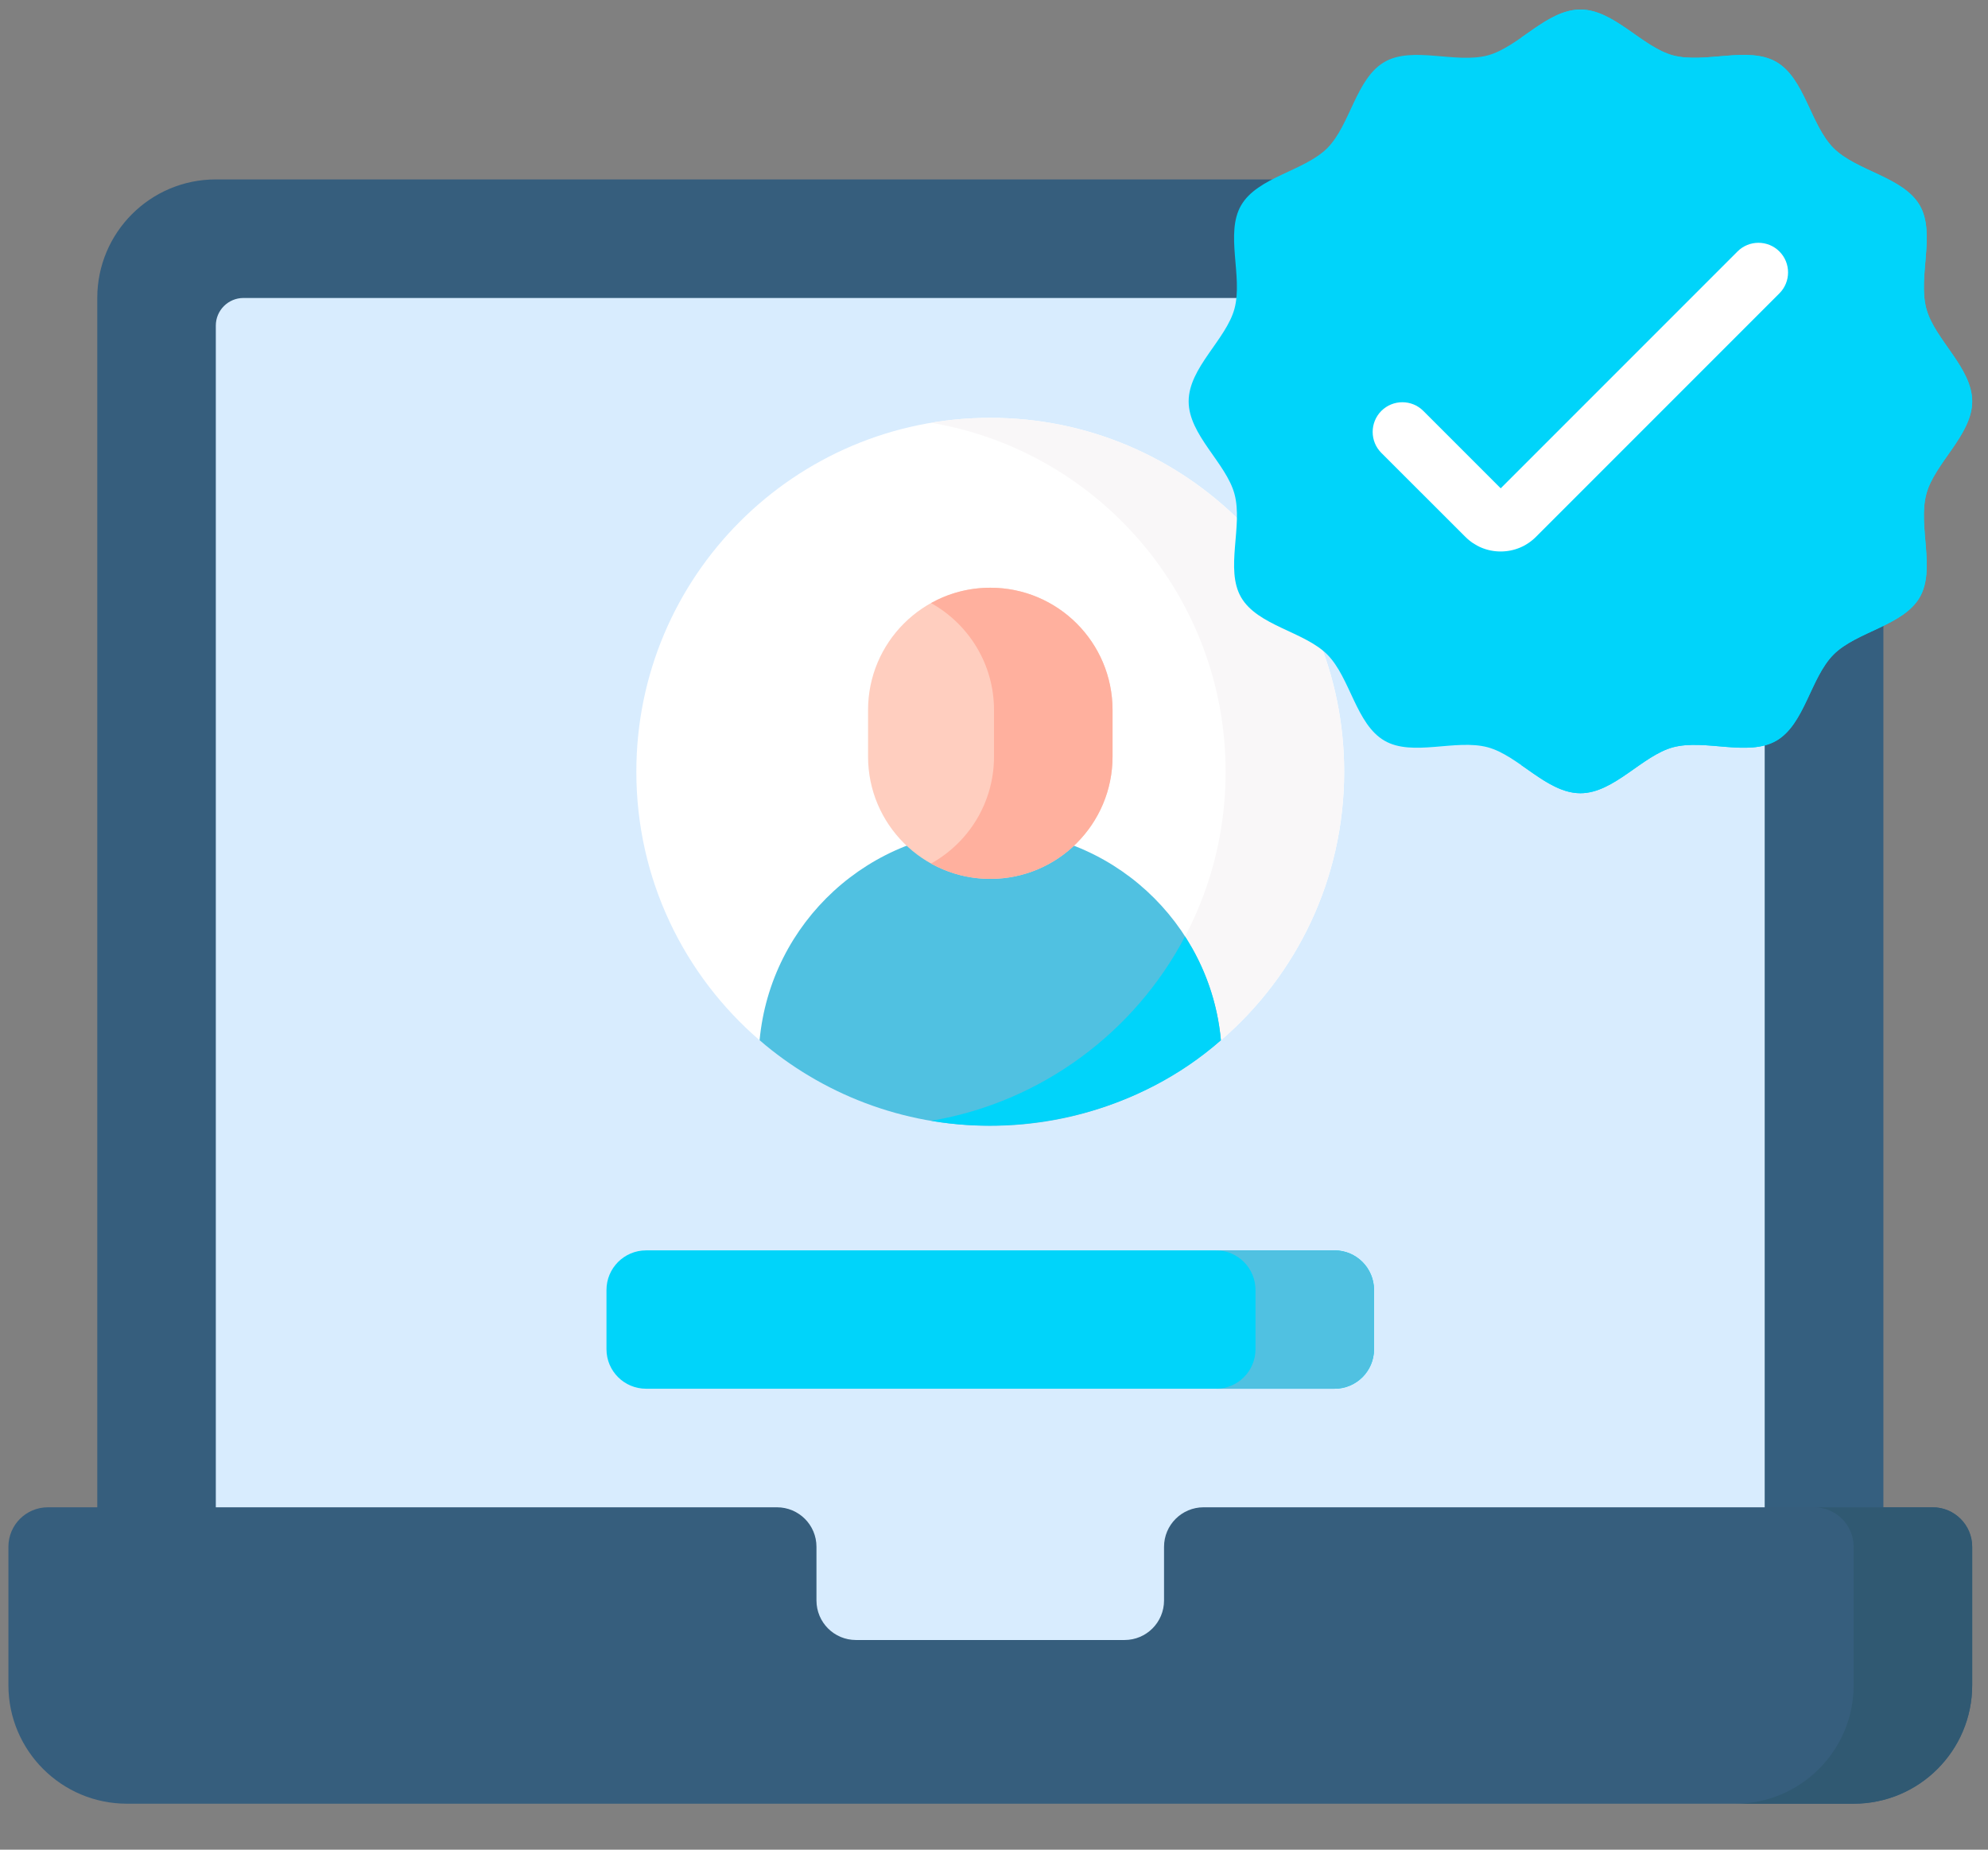 <?xml version="1.0" encoding="UTF-8"?>
<!DOCTYPE svg PUBLIC "-//W3C//DTD SVG 1.1//EN" "http://www.w3.org/Graphics/SVG/1.1/DTD/svg11.dtd">
<!-- Creator: CorelDRAW -->
<svg xmlns="http://www.w3.org/2000/svg" xml:space="preserve" width="215px" height="200px" version="1.1" style="shape-rendering:geometricPrecision; text-rendering:geometricPrecision; image-rendering:optimizeQuality; fill-rule:evenodd; clip-rule:evenodd"
viewBox="0 0 215 200"
 xmlns:xlink="http://www.w3.org/1999/xlink"
 xmlns:xodm="http://www.corel.com/coreldraw/odm/2003">
 <rect x="0" y="0" width="215" height="200" fill="#808080" stroke="none"/>
 <defs>
  <style type="text/css">
   <![CDATA[
    .fil6 {fill:#50C1E1;fill-rule:nonzero}
    .fil7 {fill:#00D4FA;fill-rule:nonzero}
    .fil3 {fill:#305972;fill-rule:nonzero}
    .fil1 {fill:#355F7F;fill-rule:nonzero}
    .fil0 {fill:#365E7D;fill-rule:nonzero}
    .fil2 {fill:#D8ECFE;fill-rule:nonzero}
    .fil5 {fill:#F9F7F8;fill-rule:nonzero}
    .fil9 {fill:#FFB09E;fill-rule:nonzero}
    .fil8 {fill:#FFCEBF;fill-rule:nonzero}
    .fil4 {fill:white;fill-rule:nonzero}
   ]]>
  </style>
 </defs>
 <g id="Слой_x0020_1">
  <path class="fil0" d="M10.52 174.72l0 -142.5c0,-7.08 5.74,-12.82 12.82,-12.82l167.51 0c7.08,0 12.82,5.74 12.82,12.82l0 142.5 -193.15 0z"/>
  <path class="fil1" d="M190.85 19.4l-12.82 0c7.08,0 12.82,5.74 12.82,12.82l0 142.5 12.82 0 0 -142.5c0,-7.08 -5.74,-12.82 -12.82,-12.82z"/>
  <path class="fil2" d="M23.34 181.13l0 -145.92c0,-1.65 1.34,-2.99 2.99,-2.99l161.53 0c1.65,0 2.99,1.34 2.99,2.99l0 145.92 -167.51 0z"/>
  <path class="fil0" d="M125.89 167.25l0 5.8c0,2.37 -1.91,4.28 -4.27,4.28l-29.05 0c-2.36,0 -4.27,-1.91 -4.27,-4.28l0 -5.8c0,-2.36 -1.91,-4.27 -4.28,-4.27l-78.84 0c-2.36,0 -4.27,1.91 -4.27,4.27l0 14.96c0,7.08 5.74,12.82 12.82,12.82l186.74 0c7.08,0 12.82,-5.74 12.82,-12.82l0 -14.96c0,-2.36 -1.92,-4.27 -4.28,-4.27l-78.84 0c-2.36,0 -4.28,1.91 -4.28,4.27z"/>
  <path class="fil3" d="M209.01 162.98l-12.82 0c2.36,0 4.28,1.91 4.28,4.27l0 14.96c0,7.08 -5.74,12.82 -12.82,12.82l12.82 0c7.08,0 12.82,-5.74 12.82,-12.82l0 -14.96c0,-2.36 -1.92,-4.27 -4.28,-4.27z"/>
  <path class="fil4" d="M145.37 83.45c0,11.61 -5.16,22.01 -13.32,29.03 -6.7,5.76 -15.42,1.1 -24.95,1.1 -9.53,0 -18.25,4.66 -24.95,-1.1 -8.16,-7.02 -13.33,-17.42 -13.33,-29.03 0,-21.14 17.14,-38.27 38.28,-38.27 21.14,0 38.27,17.13 38.27,38.27z"/>
  <path class="fil5" d="M107.1 45.18c-2.19,0 -4.33,0.18 -6.41,0.53 18.08,3.05 31.86,18.79 31.86,37.74 0,18.96 -13.78,34.69 -31.86,37.74 2.08,0.35 4.22,-0.44 6.41,-0.44 9.53,0 18.25,-2.51 24.95,-8.27 8.16,-7.02 13.32,-17.42 13.32,-29.03 0,-21.14 -17.13,-38.27 -38.27,-38.27z"/>
  <path class="fil6" d="M107.1 89.76c-13.05,0 -23.77,9.98 -24.95,22.72 6.7,5.76 15.42,9.25 24.95,9.25 9.53,0 18.24,-3.49 24.94,-9.25 -1.17,-12.74 -11.89,-22.72 -24.94,-22.72z"/>
  <path class="fil7" d="M128.16 101.26c-5.45,10.35 -15.51,17.91 -27.46,19.93 10.41,1.78 22.52,-0.93 31.34,-8.71l0 0c-0.37,-4.11 -1.75,-7.93 -3.88,-11.22z"/>
  <path class="fil8" d="M107.1 95.03c-7.3,0 -13.22,-5.92 -13.22,-13.22l0 -5.04c0,-7.3 5.92,-13.22 13.22,-13.22 7.3,0 13.22,5.92 13.22,13.22l0 5.04c0,7.3 -5.92,13.22 -13.22,13.22z"/>
  <path class="fil9" d="M107.1 63.55c-2.33,0 -4.51,0.6 -6.41,1.66 4.06,2.26 6.81,6.59 6.81,11.56l0 5.04c0,4.98 -2.75,9.31 -6.81,11.56 1.9,1.06 4.08,1.66 6.41,1.66 7.3,0 13.22,-5.92 13.22,-13.22l0 -5.04c0,-7.3 -5.92,-13.22 -13.22,-13.22z"/>
  <path class="fil7" d="M144.33 150.16l-74.46 0c-2.36,0 -4.28,-1.91 -4.28,-4.27l0 -6.41c0,-2.36 1.92,-4.28 4.28,-4.28l74.46 0c2.36,0 4.27,1.92 4.27,4.28l0 6.41c0,2.36 -1.91,4.27 -4.27,4.27z"/>
  <path class="fil6" d="M144.33 135.2l-12.82 0c2.36,0 4.27,1.92 4.27,4.28l0 6.41c0,2.36 -1.91,4.27 -4.27,4.27l12.82 0c2.36,0 4.27,-1.91 4.27,-4.27l0 -6.41c0,-2.36 -1.91,-4.28 -4.27,-4.28z"/>
  <path class="fil7" d="M213.29 43.4c0,3.62 -4.07,6.67 -4.96,10.02 -0.93,3.46 1.04,8.13 -0.71,11.16 -1.78,3.08 -6.83,3.7 -9.32,6.19 -2.5,2.5 -3.12,7.54 -6.19,9.32 -3.04,1.76 -7.7,-0.21 -11.17,0.71 -3.35,0.9 -6.39,4.97 -10.02,4.97 -3.63,0 -6.68,-4.07 -10.03,-4.97 -3.46,-0.92 -8.13,1.05 -11.16,-0.71 -3.08,-1.78 -3.7,-6.82 -6.19,-9.32 -2.5,-2.49 -7.54,-3.11 -9.32,-6.19 -1.75,-3.03 0.22,-7.7 -0.71,-11.16 -0.9,-3.35 -4.96,-6.39 -4.96,-10.02 0,-3.64 4.06,-6.68 4.96,-10.03 0.92,-3.46 -1.04,-8.13 0.71,-11.16 1.78,-3.08 6.82,-3.7 9.32,-6.19 2.49,-2.5 3.11,-7.54 6.19,-9.32 3.03,-1.76 7.7,0.21 11.16,-0.71 3.35,-0.9 6.4,-4.96 10.03,-4.96 3.63,0 6.67,4.06 10.02,4.96 3.47,0.92 8.13,-1.05 11.17,0.71 3.07,1.78 3.69,6.82 6.19,9.32 2.49,2.49 7.54,3.11 9.32,6.19 1.75,3.03 -0.22,7.69 0.71,11.16 0.89,3.35 4.96,6.39 4.96,10.03z"/>
  <path class="fil7" d="M208.33 53.42c0.89,-3.35 4.96,-6.4 4.96,-10.02 0,-3.64 -4.07,-6.68 -4.96,-10.03 -0.93,-3.47 1.04,-8.13 -0.71,-11.16 -1.78,-3.08 -6.83,-3.7 -9.32,-6.19 -2.5,-2.5 -3.12,-7.54 -6.19,-9.32 -3.04,-1.76 -7.7,0.21 -11.17,-0.71 -3.35,-0.9 -6.39,-4.96 -10.02,-4.96 -2.3,0 -4.36,1.62 -6.41,3.04 1.19,0.83 2.38,1.59 3.61,1.92 3.47,0.92 8.13,-1.05 11.17,0.71 3.07,1.78 3.69,6.82 6.19,9.32 2.49,2.49 7.54,3.11 9.32,6.18 1.75,3.04 -0.22,7.7 0.71,11.17 0.89,3.35 4.96,6.39 4.96,10.03 0,3.62 -4.07,6.67 -4.96,10.02 -0.93,3.46 1.04,8.13 -0.71,11.16 -1.78,3.08 -6.83,3.7 -9.32,6.19 -2.5,2.5 -3.12,7.54 -6.19,9.32 -3.04,1.76 -7.7,-0.21 -11.17,0.71 -1.23,0.33 -2.42,1.09 -3.61,1.92 2.05,1.42 4.11,3.05 6.41,3.05 3.63,0 6.67,-4.07 10.02,-4.97 3.47,-0.92 8.13,1.05 11.17,-0.71 3.07,-1.78 3.69,-6.82 6.19,-9.32 2.49,-2.49 7.54,-3.11 9.32,-6.19 1.75,-3.03 -0.22,-7.7 0.71,-11.16z"/>
  <path class="fil4" d="M162.29 59.63c-1.44,0 -2.79,-0.56 -3.81,-1.58l-9.09 -9.08c-1.25,-1.25 -1.25,-3.28 0,-4.54 1.26,-1.25 3.29,-1.25 4.54,0l8.37 8.37 25.61 -25.61c1.25,-1.25 3.28,-1.25 4.53,0 1.25,1.25 1.25,3.28 0,4.53l-26.33 26.33c-1.02,1.02 -2.37,1.58 -3.82,1.58z"/>
 </g>
</svg>
